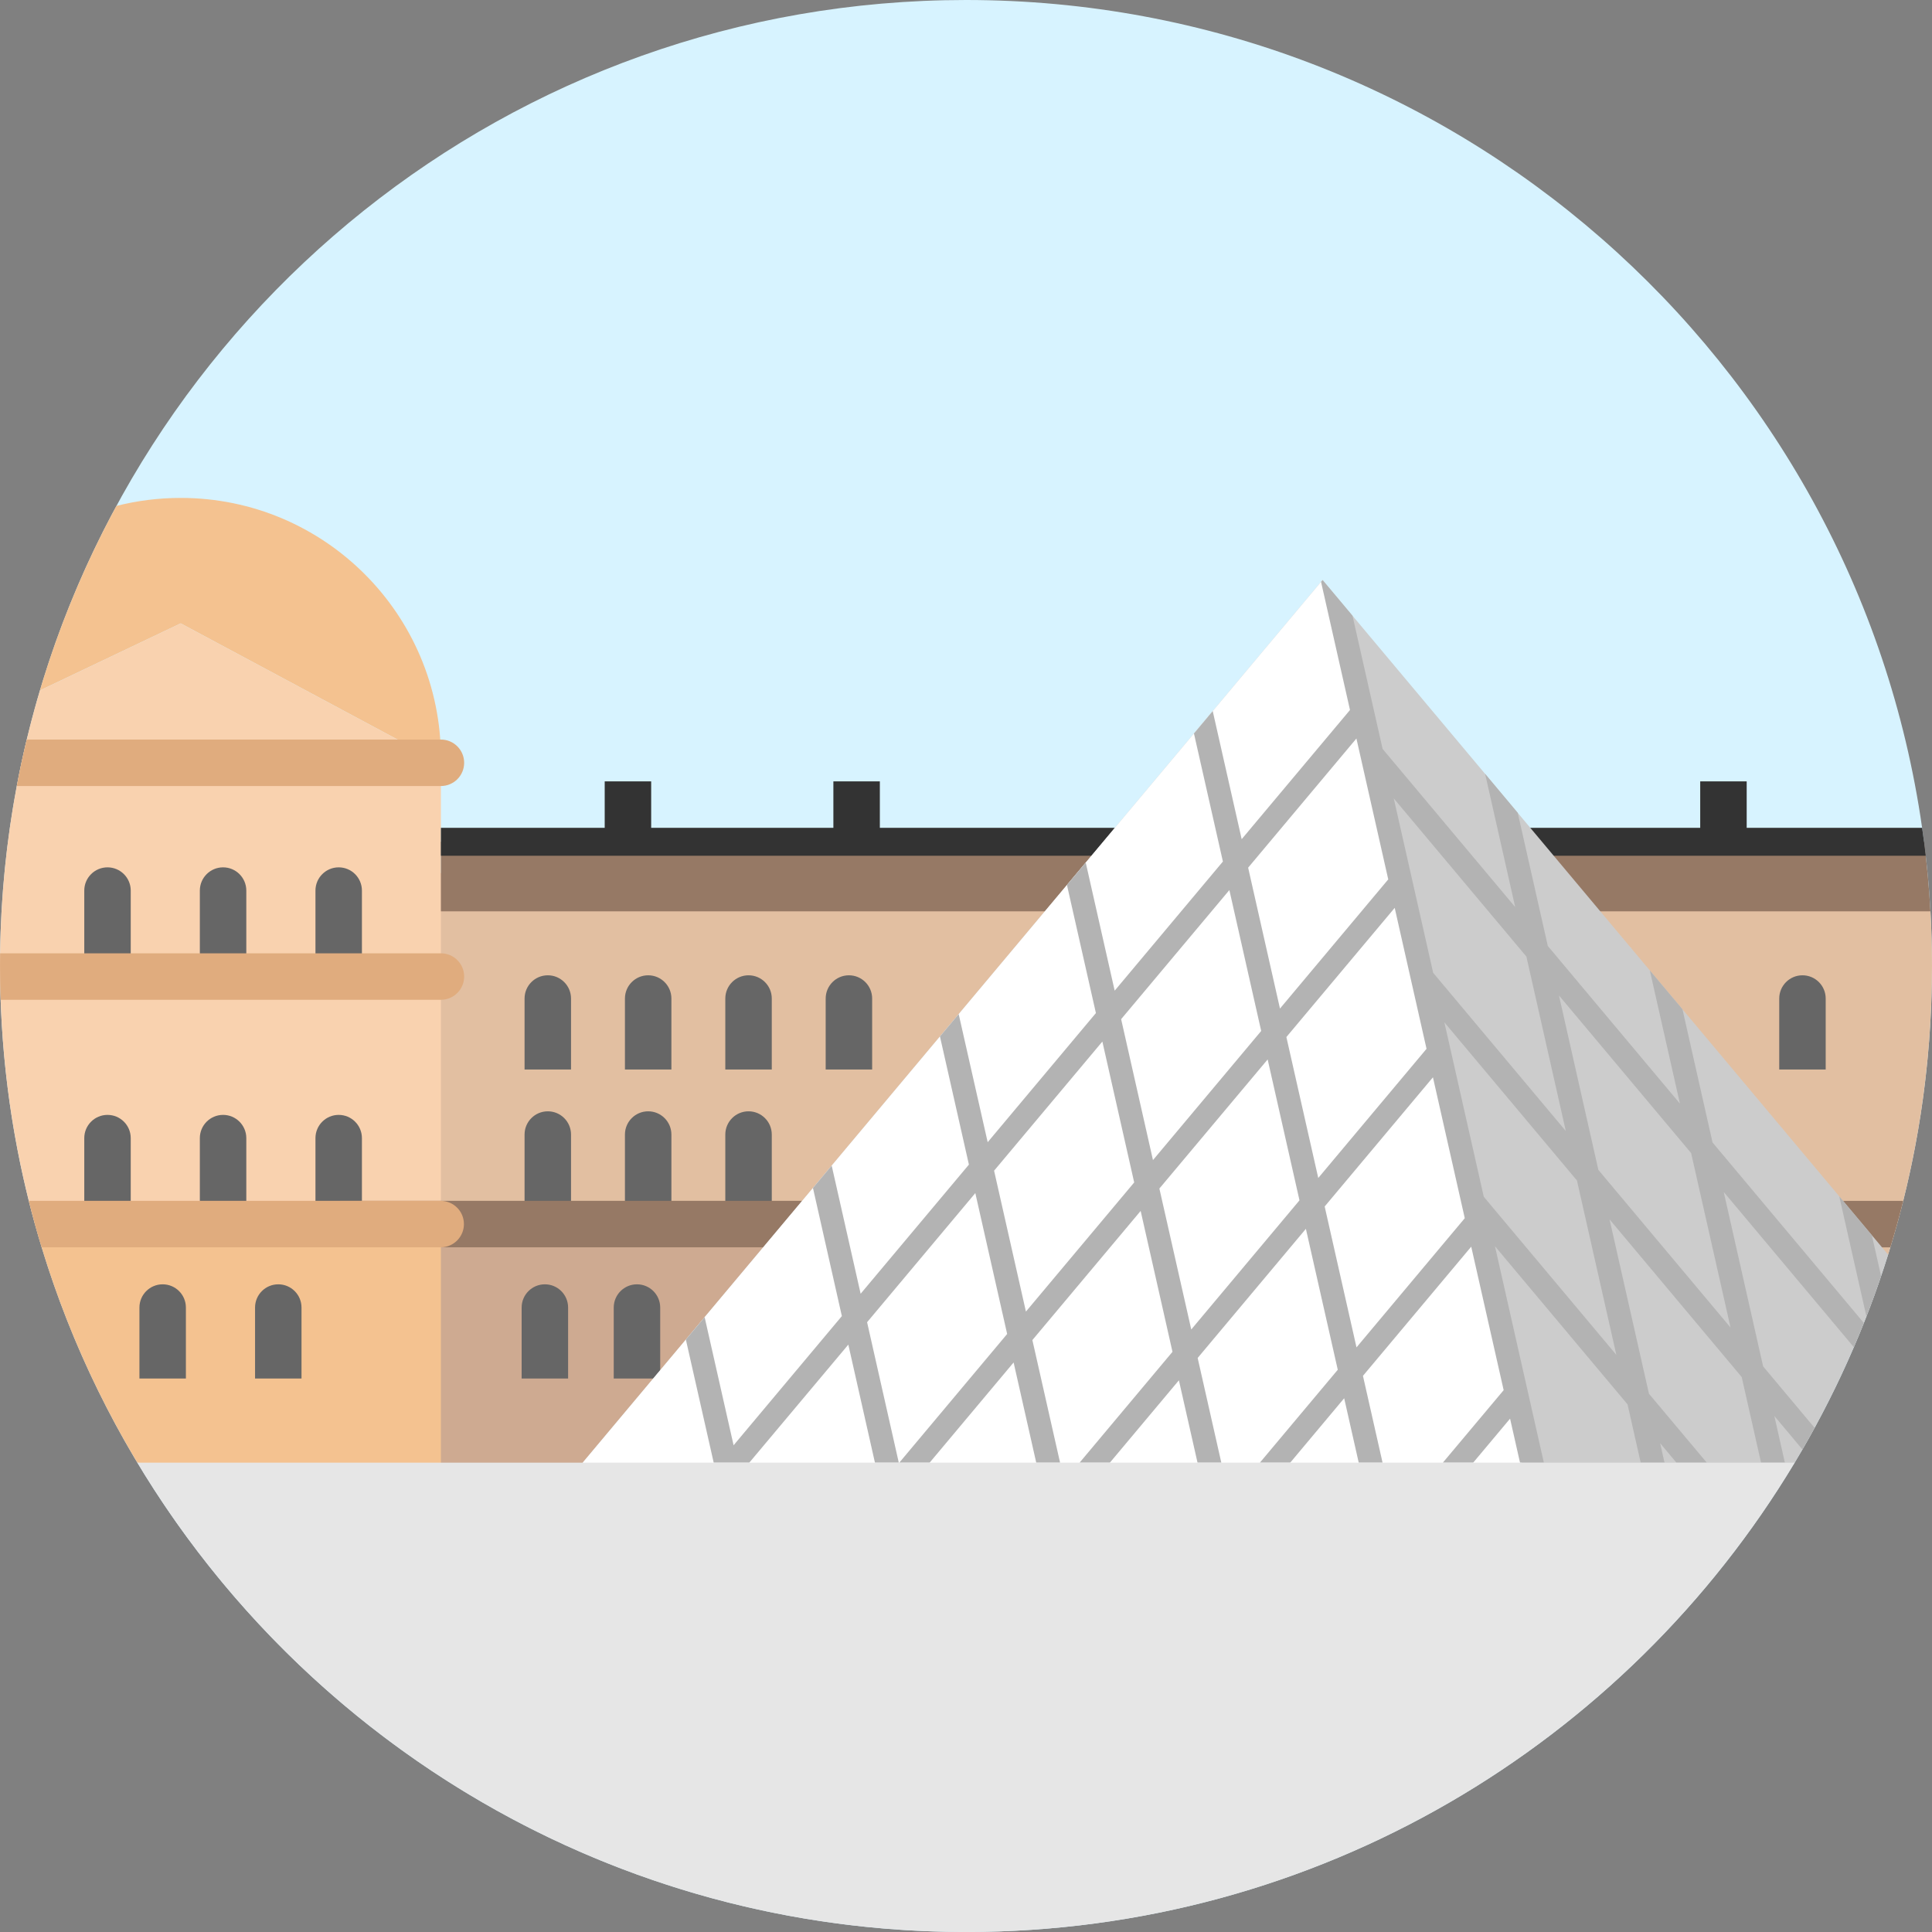 <?xml version="1.0" encoding="iso-8859-1"?>
<!-- Uploaded to: SVG Repo, www.svgrepo.com, Generator: SVG Repo Mixer Tools -->
<svg version="1.1" id="Layer_1" xmlns="http://www.w3.org/2000/svg" xmlns:xlink="http://www.w3.org/1999/xlink" 
	 viewBox="0 0 512 512" xml:space="preserve">
<rect x="0" y="0" width="512" height="512" fill="#808080" stroke="none"/>
<path style="fill:#D7F3FF;" d="M511.994,256c0,21.477-2.635,42.314-7.623,62.239c-1.034,4.15-2.167,8.263-3.411,12.315
	c-0.197,0.653-0.394,1.293-0.591,1.933c-6.083,19.482-14.445,37.966-24.765,55.133C430.852,462.137,349.254,512,256.006,512
	C140.555,512,42.948,435.574,11.04,330.554c-1.244-4.064-2.377-8.165-3.411-12.315c-4.286-17.142-6.835-34.974-7.463-53.286
	c-0.111-2.968-0.16-5.96-0.16-8.953c0-1.121,0.012-2.241,0.025-3.362c0.197-15.135,1.699-29.95,4.421-44.333
	c0.776-4.138,1.65-8.251,2.635-12.315C34.081,83.556,135.284,0,256.006,0c128.948,0,235.631,95.341,253.377,219.388
	c0.357,2.451,0.677,4.914,0.961,7.389C511.44,236.37,511.994,246.111,511.994,256z"/>
<g>
	<rect x="160.252" y="207.073" style="fill:#333333;" width="12.315" height="40.602"/>
	<rect x="220.854" y="207.073" style="fill:#333333;" width="12.315" height="40.602"/>
	<rect x="450.574" y="207.073" style="fill:#333333;" width="12.315" height="40.602"/>
</g>
<path style="fill:#E2BFA1;" d="M511.587,241.518c0.271,4.79,0.406,9.618,0.406,14.482c0,26.649-4.064,52.338-11.625,76.487
	l-65.798,1.429l-2.364-82.731l-37.043,5.148l-1.847-14.162l24.63-9.852l39.407-1.231L511.587,241.518z"/>
<polygon style="fill:#CEAA91;" points="225.219,319.754 238.15,341.329 154.409,403.289 105.15,405.752 105.15,324.396 
	138.4,304.36 184.58,308.67 211.057,312.365 220.404,308.892 "/>
<polygon style="fill:#E2BFA1;" points="198.373,324.396 171.773,324.396 145.173,324.396 116.849,324.396 98.993,268.647 
	105.766,233.55 140.247,226.777 224.603,232.319 296.645,222.467 304.65,276.652 257.238,323.448 207.363,324.446 207.301,324.396 
	"/>
<path style="fill:#F4C290;" d="M116.849,200.916l-0.517,0.961l-68.446-36.673l-37.314,17.77
	c5.086-17.118,11.921-33.484,20.282-48.902c5.443-1.379,11.157-2.118,17.031-2.118C85.976,131.953,116.849,162.826,116.849,200.916z
	"/>
<g>
	<path style="fill:#F9D2AF;" d="M116.849,202.147H5.683c1.392-6.49,3.017-12.881,4.889-19.174l37.314-17.77l68.446,36.673
		L116.849,202.147z"/>
	<path style="fill:#F9D2AF;" d="M89.756,258.795H59.117H28.49H0.031c-0.025-0.936-0.025-1.86-0.025-2.795
		c0-18.472,1.958-36.489,5.677-53.853h111.166v20.935v18.435v17.278H89.756z"/>
</g>
<path style="fill:#F4C290;" d="M116.849,324.396v76.429l-80.453-13.205c-11.736-19.531-20.935-40.75-27.142-63.224H28.49h30.627
	h30.639H116.849z"/>
<path style="fill:#F9D2AF;" d="M89.756,324.396H59.117H28.49H9.255c-5.788-20.911-8.99-42.905-9.224-65.601H28.49h30.627h30.639
	h27.093v65.601H89.756z"/>
<path style="fill:#E0AC7E;" d="M123.006,202.147c0,3.399-2.759,6.157-6.157,6.157H4.452c0.776-4.138,1.65-8.251,2.635-12.315
	h109.762C120.248,195.99,123.006,198.749,123.006,202.147z"/>
<g>
	<path style="fill:#666666;" d="M49.265,365.318H36.951v-18.805c0-3.4,2.757-6.157,6.157-6.157l0,0c3.4,0,6.157,2.757,6.157,6.157
		V365.318z"/>
	<path style="fill:#666666;" d="M79.905,365.318H67.59v-18.805c0-3.4,2.757-6.157,6.157-6.157l0,0c3.4,0,6.157,2.757,6.157,6.157
		V365.318z"/>
	<path style="fill:#666666;" d="M151.33,330.554h-12.315v-29.888c0-3.4,2.757-6.157,6.157-6.157l0,0c3.4,0,6.157,2.757,6.157,6.157
		V330.554z"/>
	<path style="fill:#666666;" d="M151.33,283.425h-12.315V264.62c0-3.4,2.757-6.157,6.157-6.157l0,0c3.4,0,6.157,2.757,6.157,6.157
		V283.425z"/>
	<path style="fill:#666666;" d="M177.93,330.554h-12.315v-29.888c0-3.4,2.757-6.157,6.157-6.157l0,0c3.4,0,6.157,2.757,6.157,6.157
		V330.554z"/>
	<path style="fill:#666666;" d="M177.93,283.425h-12.315V264.62c0-3.4,2.757-6.157,6.157-6.157l0,0c3.4,0,6.157,2.757,6.157,6.157
		V283.425z"/>
	<path style="fill:#666666;" d="M204.53,330.554h-12.315v-29.888c0-3.4,2.757-6.157,6.157-6.157l0,0c3.4,0,6.157,2.757,6.157,6.157
		V330.554z"/>
	<path style="fill:#666666;" d="M204.53,283.425h-12.315V264.62c0-3.4,2.757-6.157,6.157-6.157l0,0c3.4,0,6.157,2.757,6.157,6.157
		V283.425z"/>
	<path style="fill:#666666;" d="M231.13,283.425h-12.315V264.62c0-3.4,2.757-6.157,6.157-6.157l0,0c3.4,0,6.157,2.757,6.157,6.157
		V283.425z"/>
	<path style="fill:#666666;" d="M483.83,283.425h-12.315V264.62c0-3.4,2.757-6.157,6.157-6.157l0,0c3.4,0,6.157,2.757,6.157,6.157
		V283.425z"/>
	<path style="fill:#666666;" d="M150.555,365.318H138.24v-18.805c0-3.4,2.757-6.157,6.157-6.157l0,0c3.4,0,6.157,2.757,6.157,6.157
		V365.318z"/>
	<path style="fill:#666666;" d="M174.962,365.318h-12.315v-18.805c0-3.4,2.757-6.157,6.157-6.157l0,0c3.4,0,6.157,2.757,6.157,6.157
		V365.318z"/>
	<path style="fill:#666666;" d="M89.756,264.337c-3.4,0-6.157-2.757-6.157-6.157v-22.167c0-3.4,2.757-6.157,6.157-6.157
		s6.157,2.757,6.157,6.157v22.167C95.914,261.58,93.157,264.337,89.756,264.337z"/>
	<path style="fill:#666666;" d="M28.49,264.337c-3.4,0-6.157-2.757-6.157-6.157v-22.167c0-3.4,2.757-6.157,6.157-6.157
		s6.157,2.757,6.157,6.157v22.167C34.648,261.58,31.89,264.337,28.49,264.337z"/>
	<path style="fill:#666666;" d="M59.117,264.337c-3.4,0-6.157-2.757-6.157-6.157v-22.167c0-3.4,2.757-6.157,6.157-6.157
		c3.4,0,6.157,2.757,6.157,6.157v22.167C65.275,261.58,62.517,264.337,59.117,264.337z"/>
	<path style="fill:#666666;" d="M89.756,329.938c-3.4,0-6.157-2.757-6.157-6.157v-22.167c0-3.4,2.757-6.157,6.157-6.157
		s6.157,2.757,6.157,6.157v22.167C95.914,327.181,93.157,329.938,89.756,329.938z"/>
	<path style="fill:#666666;" d="M28.49,329.938c-3.4,0-6.157-2.757-6.157-6.157v-22.167c0-3.4,2.757-6.157,6.157-6.157
		s6.157,2.757,6.157,6.157v22.167C34.648,327.181,31.89,329.938,28.49,329.938z"/>
</g>
<path style="fill:#967965;" d="M504.371,318.239c-1.034,4.15-2.167,8.263-3.411,12.315H104.128
	c-5.098-4.064-9.741-8.165-13.99-12.315H504.371z"/>
<path style="fill:#666666;" d="M59.117,329.938c-3.4,0-6.157-2.757-6.157-6.157v-22.167c0-3.4,2.757-6.157,6.157-6.157
	c3.4,0,6.157,2.757,6.157,6.157v22.167C65.275,327.181,62.517,329.938,59.117,329.938z"/>
<g>
	<path style="fill:#E0AC7E;" d="M122.945,324.396c0,3.399-2.759,6.157-6.157,6.157H11.04c-1.244-4.064-2.377-8.165-3.411-12.315
		h109.158C120.186,318.239,122.945,320.997,122.945,324.396z"/>
	<path style="fill:#E0AC7E;" d="M123.006,258.795c0,3.399-2.759,6.157-6.157,6.157H0.166c-0.111-2.968-0.16-5.96-0.16-8.953
		c0-1.121,0.012-2.241,0.025-3.362h116.818C120.248,252.638,123.006,255.397,123.006,258.795z"/>
</g>
<path style="fill:#967965;" d="M509.9,223.083h-53.163h-1.392h-46.698H227.005h-60.589h-49.567v18.435h49.567h60.589h284.583
	C511.243,235.311,510.676,229.166,509.9,223.083z"/>
<path style="fill:#333333;" d="M510.344,226.777H116.849v-7.389h392.534C509.74,221.839,510.06,224.302,510.344,226.777z"/>
<path style="fill:#CCCCCC;" d="M500.369,332.487c-0.591,1.909-1.219,3.818-1.86,5.702c-1.219,3.608-2.512,7.167-3.891,10.689
	c-0.222,0.579-0.443,1.145-0.677,1.724c-0.85,2.143-1.736,4.286-2.66,6.404c-3.128,7.303-6.601,14.445-10.394,21.379
	c-1.047,1.933-2.118,3.842-3.226,5.739c-0.677,1.17-1.355,2.34-2.057,3.497l-126.005,32.089l-195.19-32.089l27.351-32.622v-0.012
	l4.975-5.923v-0.012l28.706-34.235l4.963-5.923l28.693-34.223l4.963-5.923l28.693-34.223l4.975-5.936l28.681-34.211l4.975-5.936
	l28.706-34.247l0.406-0.48l7.931,9.458l35.146,41.92l8.645,10.32l34.999,41.759l8.657,10.307l41.55,49.567l8.633,10.295
	L500.369,332.487z"/>
<polygon style="fill:#FFFFFF;" points="403.34,387.621 226.451,429.561 154.409,387.621 181.76,354.999 181.76,354.986 
	186.735,349.063 186.735,349.051 215.441,314.815 220.404,308.892 249.098,274.669 254.06,268.746 282.754,234.523 287.729,228.587 
	316.41,194.377 321.385,188.441 350.091,154.194 350.498,153.713 "/>
<path style="fill:#B3B3B3;" d="M493.94,350.602l-40.097-47.831l-7.968-35.294l-8.657-10.307l7.98,35.294l-35.011-41.772
	l-7.968-35.282l-8.645-10.32l7.968,35.294l-35.134-41.907l-7.98-35.307l-7.931-9.458l-0.406,0.48l7.672,33.964l-28.706,34.235
	l-7.672-33.952l-4.975,5.936l7.672,33.94l-28.681,34.223l-7.672-33.952l-4.975,5.936l7.672,33.952l-28.681,34.223l-7.684-33.952
	l-4.963,5.923l7.672,33.964l-28.693,34.223l-7.672-33.964l-4.963,5.923l7.66,33.964l-28.693,34.235l-7.672-33.952l-4.975,5.923
	v0.012l7.377,32.622h9.433l26.243-31.28l7.056,31.28h6.318l-8.399-37.215l28.681-34.223l8.436,37.338l-28.583,34.1h8.042
	l22.253-26.551l5.997,26.551h6.318l-7.34-32.486l28.693-34.223l8.436,37.338l-24.617,29.371h8.029l18.287-21.822l4.938,21.822h6.305
	l-6.268-27.745l28.681-34.223l8.448,37.351l-20.64,24.617h8.042l14.297-17.068l3.855,17.068h6.318l-5.197-23.004l28.693-34.235
	l8.596,38.028l-16.12,19.211h8.042l9.778-11.662l2.635,11.662h6.318l-12.955-57.35l35.134,41.907l3.485,15.443h6.317l-1.158-5.148
	l4.31,5.148h8.042l-15.32-18.263l-10.443-46.205l35.023,41.784l5.123,22.684h6.318l-2.795-12.376l7.438,8.879
	c1.108-1.897,2.18-3.805,3.226-5.739l-13.632-16.268l-10.443-46.23l34.469,41.119C492.204,354.888,493.091,352.745,493.94,350.602z
	 M359.463,195.707l8.436,37.338l-28.693,34.235l-8.436-37.338L359.463,195.707z M271.88,347.585l-8.436-37.339l28.693-34.223
	l8.436,37.338L271.88,347.585z M297.113,270.088l28.681-34.211l8.436,37.338l-28.681,34.223L297.113,270.088z M315.696,352.326
	l-8.448-37.351l28.693-34.211l8.436,37.338L315.696,352.326z M340.904,274.829l28.706-34.235l8.436,37.351l-28.693,34.235
	L340.904,274.829z M359.487,357.068l-8.436-37.338l28.693-34.235l8.436,37.338L359.487,357.068z M404.51,253.5l10.443,46.23
	l-35.146-41.92l-10.443-46.217L404.51,253.5z M428.352,359.063l-35.134-41.907l-10.443-46.23l35.134,41.92L428.352,359.063z
	 M458.609,351.809l-35.023-41.772l-10.443-46.23l35.023,41.772L458.609,351.809z M496.058,327.34l-8.633-10.295l7.192,31.834
	c1.379-3.522,2.672-7.081,3.891-10.689L496.058,327.34z"/>
<path style="fill:#E6E6E6;" d="M475.604,387.621C430.852,462.137,349.254,512,256.006,512S81.148,462.137,36.396,387.621H475.604z"
	/>
</svg>